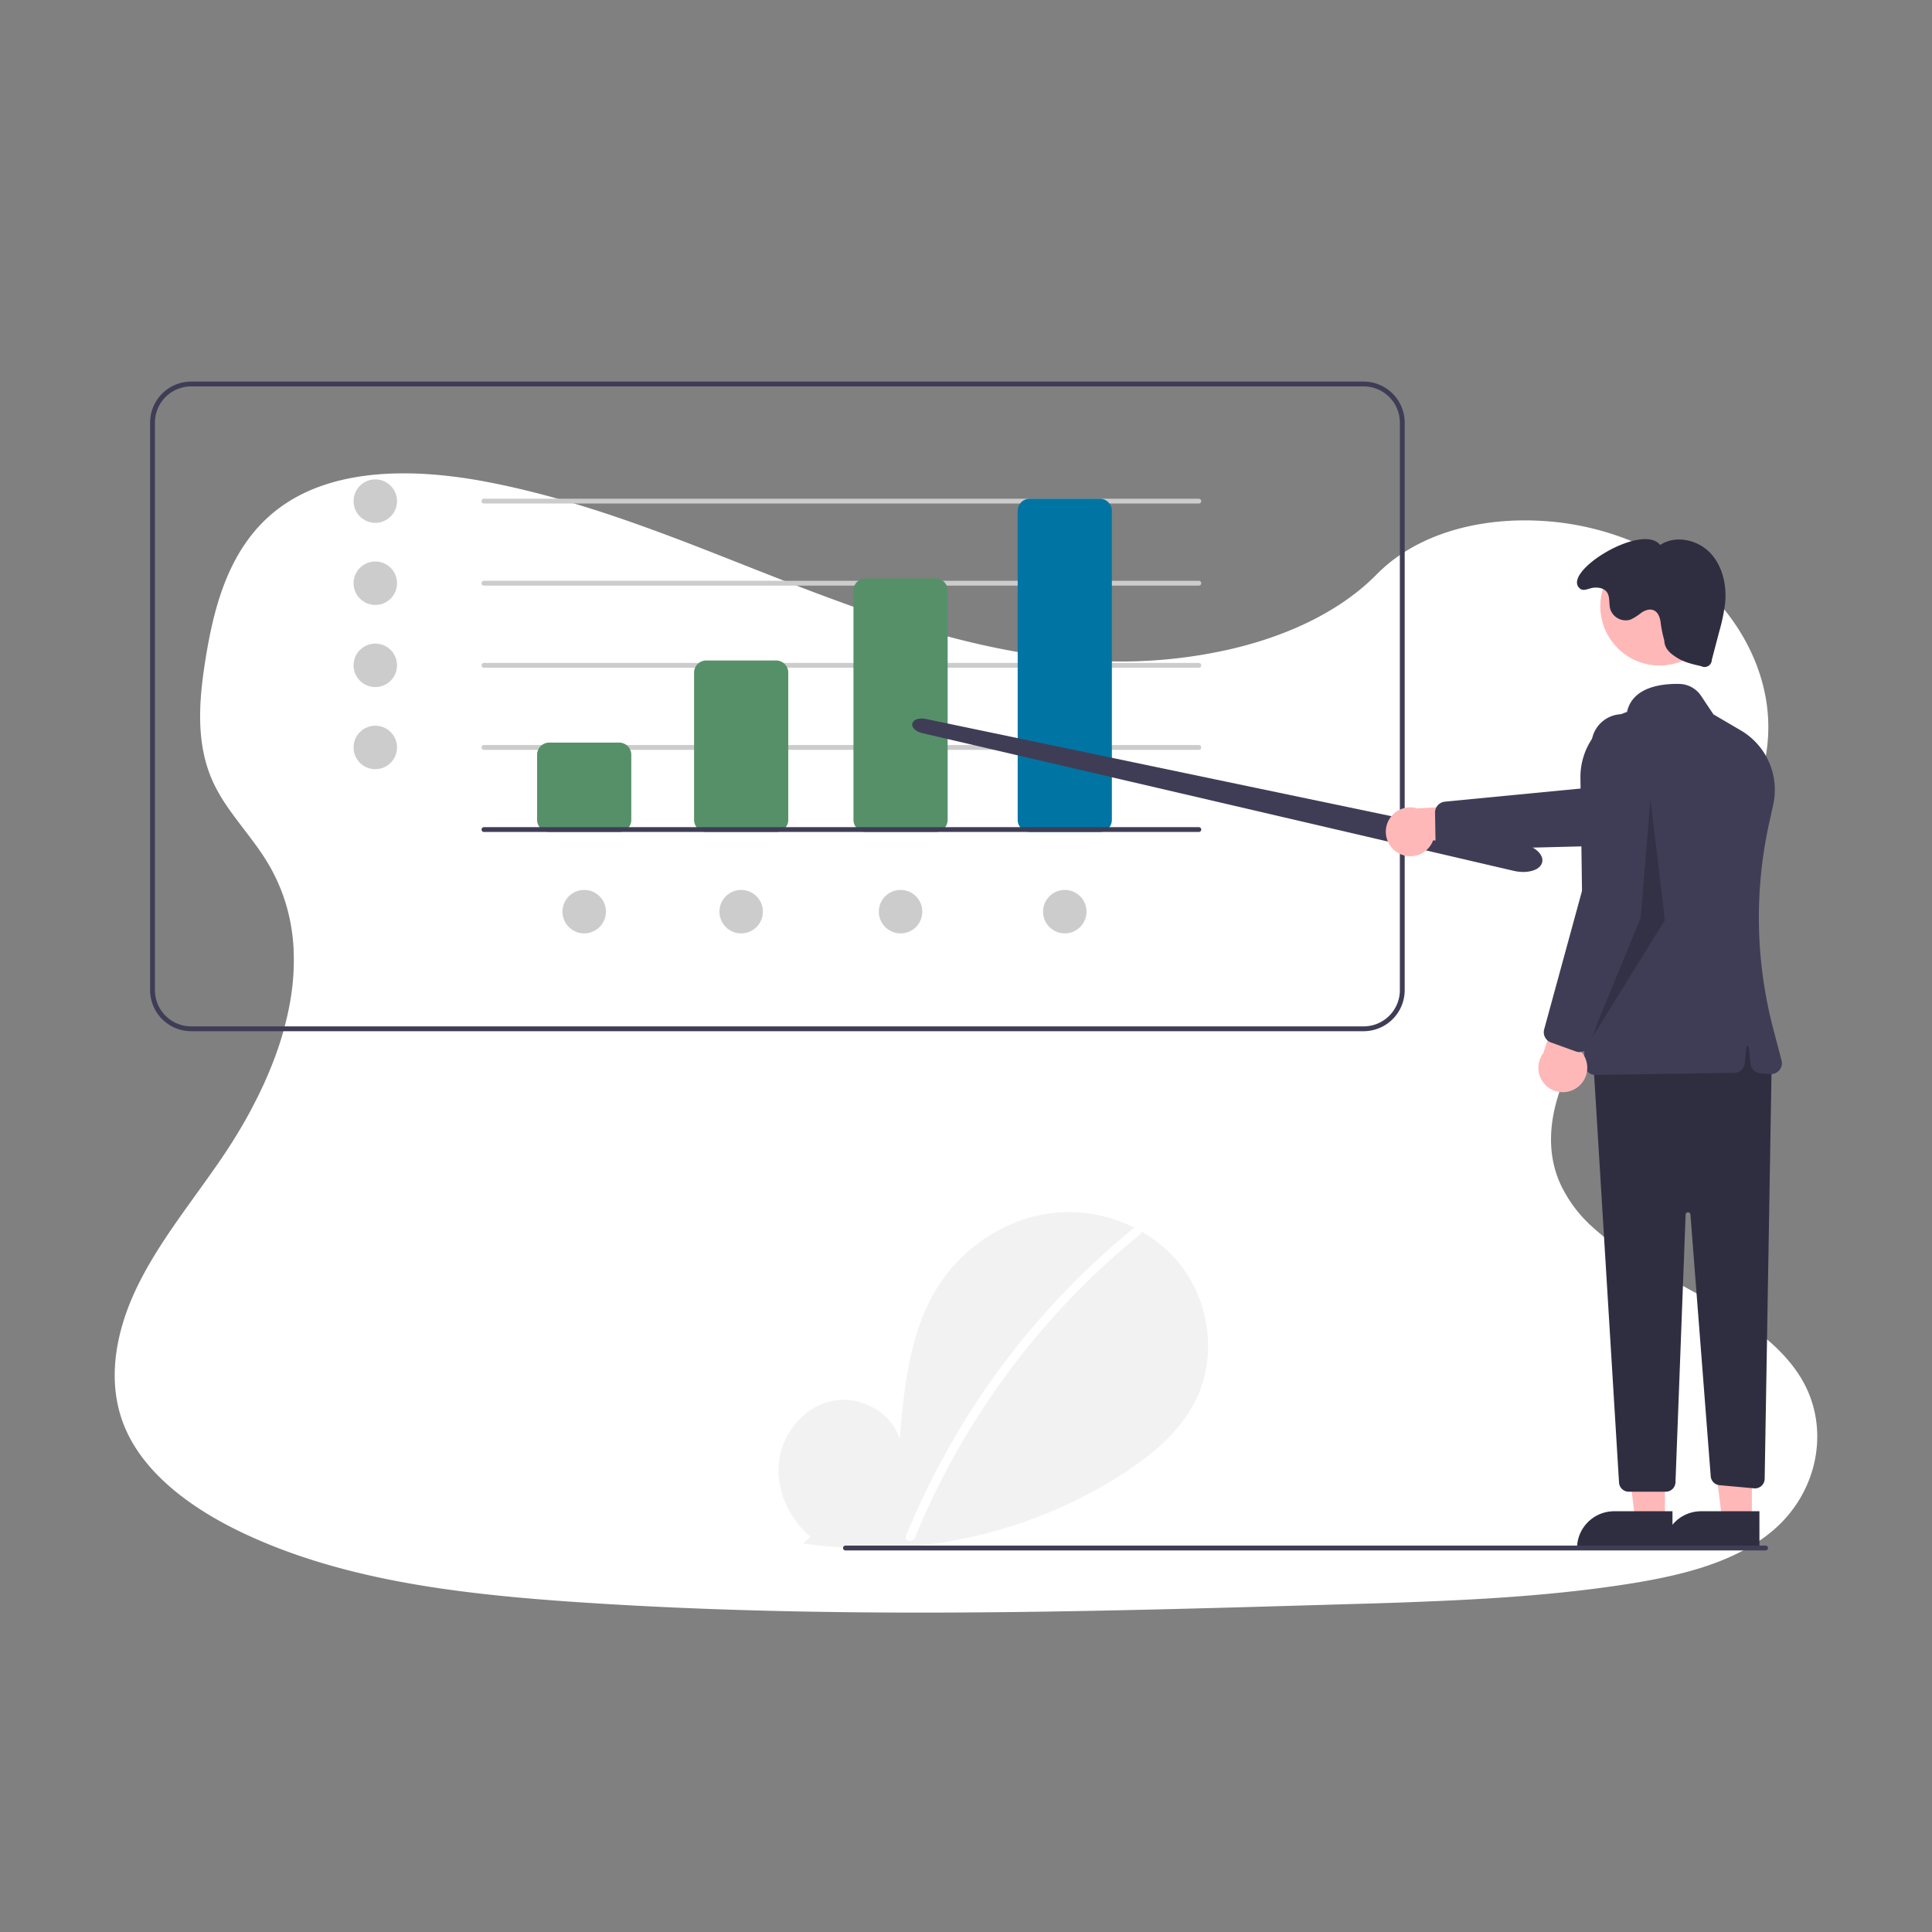 <svg xmlns="http://www.w3.org/2000/svg" xmlns:xlink="http://www.w3.org/1999/xlink" width="800" height="800" viewBox="0 0 800 800">
  <rect x="0" y="0" width="800" height="800" fill="#808080" stroke="none"/>
  <defs>
    <clipPath id="clip-_73">
      <rect width="800" height="800"/>
    </clipPath>
  </defs>
  <g id="_73" data-name="73" clip-path="url(#clip-_73)">
    <g id="Group_204" data-name="Group 204">
      <g id="Component_1_85" data-name="Component 1 – 85" transform="translate(47.512 196)">
        <path id="Path_168" data-name="Path 168" d="M798.2,560.6c-7.681,6.368-16.954,10.907-26.968,14.266q-2.186.747-4.434,1.4c-3.868,1.152-7.828,2.151-11.822,3.024-1.969.44-3.952.845-5.935,1.222-3.373.649-6.759,1.229-10.125,1.76-12.492,1.962-25.068,3.415-37.707,4.518q-5.845.517-11.7.929l-1.557.112-2.793.189-1.718.112c-2.612.175-5.223.328-7.828.475-10.439.587-20.893,1.013-31.346,1.4-7.681.265-15.285.489-22.924.7l-15.537.454-4.015.119-1.76.049q-6.9.209-13.812.4l-1.3.035-4.05.119-7.681.209-2.29.063-2.095.056c-48.761,1.313-97.557,2.269-146.289,1.857q-5.852-.042-11.7-.126c-36.185-.468-72.328-1.732-108.408-4.19-12.681-.866-25.445-1.913-38.14-3.359q-5.866-.663-11.7-1.445c-31.185-4.19-61.6-11.256-88.849-24.44-20.522-9.951-39.467-24.1-47.413-42.937-8.023-19.007-3.778-40.354,5.384-58.984s22.945-35.326,34.83-52.832c4.085-6.026,7.946-12.3,11.445-18.756.209-.391.426-.789.628-1.18q2.688-5.049,5.07-10.223h0q2.262-4.93,4.19-9.957.58-1.5,1.11-3c.042-.112.084-.223.119-.335s.091-.251.133-.377a129.277,129.277,0,0,0,5.265-19.461l.168-.922c.077-.44.154-.873.223-1.313s.133-.817.2-1.229h0a96.363,96.363,0,0,0,1.082-18.749v-.7a79.561,79.561,0,0,0-1.047-9.587h0c-.042-.272-.084-.538-.14-.8a75.079,75.079,0,0,0-3.68-13.337c-.07-.189-.147-.384-.223-.58a.784.784,0,0,0-.1-.258c-.524-1.334-1.082-2.653-1.7-3.973h0c-.1-.223-.209-.454-.314-.7h0c-.2-.426-.4-.852-.621-1.271h0q-1.473-3.01-3.282-5.942c-1.4-2.325-2.982-4.6-4.609-6.836l-.23-.314-.189-.265c-2.137-2.912-4.371-5.775-6.55-8.666-1.711-2.255-3.387-4.525-4.958-6.836l-.279-.419a69.654,69.654,0,0,1-5.083-8.749c-.293-.621-.58-1.243-.845-1.871-.475-1.1-.915-2.214-1.306-3.331-5.363-15.153-3.736-31.7-1.159-47.483,3.82-23.448,10.928-48.719,32.931-63.355,19.21-12.785,45.207-14.28,69.828-11.172,3.945.489,7.849,1.1,11.7,1.795l2.095.4c31.143,5.97,60.6,16.542,89.687,27.861,6.794,2.646,13.575,5.335,20.348,8.009Q384.373,165,392.32,168.1q9.182,3.575,18.5,6.983,5.824,2.137,11.7,4.19,9.42,3.275,18.965,6.222,6.759,2.095,13.589,3.945c21.647,5.893,43.852,9.978,66.581,10.767a203.394,203.394,0,0,0,51.54-4.776c3.945-.894,7.856-1.92,11.7-3.079a152.22,152.22,0,0,0,15.781-5.719c12.995-5.586,24.677-12.96,33.922-22.345l.077-.077c13.693-13.889,33.769-20.948,54.8-22.128a114.611,114.611,0,0,1,11.7-.063,116.1,116.1,0,0,1,42.372,9.916c33.266,15.083,54.78,47.015,53.16,78.905-2.353,46.422-47.106,82.055-73.808,122.667-1.885,2.863-3.68,5.817-5.349,8.833-.615,1.1-1.2,2.214-1.774,3.331-6.578,12.848-10.53,26.723-8.379,40.053a42.77,42.77,0,0,0,1.7,6.92c.328.985.7,1.969,1.11,2.947A54.81,54.81,0,0,0,724.093,434.6a94.977,94.977,0,0,0,8.54,6.941c24.915,18.113,61,29.537,76.943,54.284C822.913,516.348,817.983,544.174,798.2,560.6Z" transform="translate(-112.078 -122.422)" fill="#fff"/>
      </g>
      <g id="Group_203" data-name="Group 203" transform="translate(62.154 158)">
        <path id="Path_2641" data-name="Path 2641" d="M688.461,477h-485.5a17.019,17.019,0,0,1-17-17V225a17.019,17.019,0,0,1,17-17h485.5a17.019,17.019,0,0,1,17,17V460A17.019,17.019,0,0,1,688.461,477Zm-485.5-267a15.017,15.017,0,0,0-15,15V460a15.017,15.017,0,0,0,15,15h485.5a15.017,15.017,0,0,0,15-15V225a15.017,15.017,0,0,0-15-15Z" transform="translate(-185.961 -208)" fill="#3f3d56"/>
        <circle id="Ellipse_588" data-name="Ellipse 588" cx="9" cy="9" r="9" transform="translate(84.25 40.5)" fill="#ccc"/>
        <circle id="Ellipse_589" data-name="Ellipse 589" cx="9" cy="9" r="9" transform="translate(84.25 74.5)" fill="#ccc"/>
        <circle id="Ellipse_590" data-name="Ellipse 590" cx="9" cy="9" r="9" transform="translate(84.25 108.5)" fill="#ccc"/>
        <circle id="Ellipse_591" data-name="Ellipse 591" cx="9" cy="9" r="9" transform="translate(84.25 142.5)" fill="#ccc"/>
        <circle id="Ellipse_592" data-name="Ellipse 592" cx="9" cy="9" r="9" transform="translate(235.75 210.5)" fill="#ccc"/>
        <circle id="Ellipse_593" data-name="Ellipse 593" cx="9" cy="9" r="9" transform="translate(170.75 210.5)" fill="#ccc"/>
        <circle id="Ellipse_594" data-name="Ellipse 594" cx="9" cy="9" r="9" transform="translate(369.75 210.5)" fill="#ccc"/>
        <circle id="Ellipse_595" data-name="Ellipse 595" cx="9" cy="9" r="9" transform="translate(301.75 210.5)" fill="#ccc"/>
        <path id="Path_2642" data-name="Path 2642" d="M620.211,258.5h-296a1,1,0,1,1,0-2h296a1,1,0,0,1,0,2Z" transform="translate(-185.961 -208)" fill="#ccc"/>
        <path id="Path_2643" data-name="Path 2643" d="M620.211,292.5h-296a1,1,0,1,1,0-2h296a1,1,0,0,1,0,2Z" transform="translate(-185.961 -208)" fill="#ccc"/>
        <path id="Path_2644" data-name="Path 2644" d="M620.211,326.5h-296a1,1,0,1,1,0-2h296a1,1,0,0,1,0,2Z" transform="translate(-185.961 -208)" fill="#ccc"/>
        <path id="Path_2645" data-name="Path 2645" d="M620.211,360.5h-296a1,1,0,1,1,0-2h296a1,1,0,0,1,0,2Z" transform="translate(-185.961 -208)" fill="#ccc"/>
        <path id="Path_2646" data-name="Path 2646" d="M380.211,394.5h-29a5.006,5.006,0,0,1-5-5v-27a5.006,5.006,0,0,1,5-5h29a5.006,5.006,0,0,1,5,5v27a5.006,5.006,0,0,1-5,5Z" transform="translate(-185.961 -208)" fill="#569069"/>
        <path id="Path_2647" data-name="Path 2647" d="M445.211,394.5h-29a5.006,5.006,0,0,1-5-5v-61a5.006,5.006,0,0,1,5-5h29a5.006,5.006,0,0,1,5,5v61a5.006,5.006,0,0,1-5,5Z" transform="translate(-185.961 -208)" fill="#569069"/>
        <path id="Path_2648" data-name="Path 2648" d="M511.211,394.5h-29a5.006,5.006,0,0,1-5-5v-95a5.006,5.006,0,0,1,5-5h29a5.006,5.006,0,0,1,5,5v95a5.006,5.006,0,0,1-5,5Z" transform="translate(-185.961 -208)" fill="#569069"/>
        <path id="Path_2649" data-name="Path 2649" d="M579.211,394.5h-29a5.006,5.006,0,0,1-5-5v-128a5.006,5.006,0,0,1,5-5h29a5.006,5.006,0,0,1,5,5v128a5.006,5.006,0,0,1-5,5Z" transform="translate(-185.961 -208)" fill="#0075a3"/>
        <path id="Path_2650" data-name="Path 2650" d="M849.414,686.344c-8.993-7.6-14.455-19.6-13.022-31.288s10.3-22.428,21.813-24.91,24.628,4.388,28.123,15.63c1.924-21.674,4.141-44.257,15.664-62.715,10.434-16.713,28.507-28.672,48.093-30.812s40.208,5.941,52.424,21.4,15.206,37.934,6.651,55.682c-6.3,13.075-17.914,22.805-30.079,30.721A194.129,194.129,0,0,1,846.309,689.1Z" transform="translate(-575.961 -208)" fill="#f2f2f2"/>
        <path id="Path_2651" data-name="Path 2651" d="M983.14,558.639a320.324,320.324,0,0,0-94.12,127.268c-.9,2.2,2.675,3.158,3.562.982a316.76,316.76,0,0,1,93.17-125.638c1.844-1.5-.783-4.1-2.612-2.612Z" transform="translate(-575.961 -208)" fill="#fff"/>
        <path id="Path_2652" data-name="Path 2652" d="M754.571,411.058a17.506,17.506,0,0,1-3.386-.339h0q-.305-.061-.611-.131l-244.9-57.02c-2.66-.62-4.427-2.293-4.11-3.893a2.659,2.659,0,0,1,2.039-1.882,7.418,7.418,0,0,1,3.622-.081l246.418,51.462c5.548,1.158,9.4,4.563,8.769,7.751-.331,1.668-1.8,2.962-4.137,3.643a13.354,13.354,0,0,1-3.706.491Z" transform="translate(-185.961 -208)" fill="#3f3d56"/>
        <path id="Path_2653" data-name="Path 2653" d="M702.693,403.169a10.056,10.056,0,0,0,14.525-5.175l35.727.745-9.9-15.712-32.41,1.7a10.11,10.11,0,0,0-7.945,18.441Z" transform="translate(-185.961 -208)" fill="#ffb8b8"/>
        <path id="Path_2654" data-name="Path 2654" d="M718.211,397.462l-.186-10.951a4.524,4.524,0,0,1,4.067-4.556l64.2-6.2,53.49-17.538a12.818,12.818,0,1,1,7.633,24.474L788.21,400.224l-65.387,1.661a4.489,4.489,0,0,1-4.612-4.423Z" transform="translate(-185.961 -208)" fill="#3f3d56"/>
        <path id="Path_2655" data-name="Path 2655" d="M627.258,471.782H615l-5.832-47.288H627.26Z" fill="#ffb8b8"/>
        <path id="Path_2656" data-name="Path 2656" d="M816.346,691.666H776.815v-.5A15.386,15.386,0,0,1,792.2,675.778h24.145Z" transform="translate(-185.961 -208)" fill="#2f2e41"/>
        <path id="Path_2657" data-name="Path 2657" d="M663.258,471.782H651l-5.832-47.288H663.26Z" fill="#ffb8b8"/>
        <path id="Path_2658" data-name="Path 2658" d="M852.346,691.666H812.815v-.5A15.386,15.386,0,0,1,828.2,675.778h24.145Z" transform="translate(-185.961 -208)" fill="#2f2e41"/>
        <path id="Path_2659" data-name="Path 2659" d="M857.447,488.674,854.52,662.368a4,4,0,0,1-4.362,3.916l-14.346-1.3a4,4,0,0,1-3.626-3.674l-8.4-108.345a1,1,0,0,0-2,.039l-4.2,110.826a4,4,0,0,1-4,3.849H798.21a4,4,0,0,1-3.993-3.756L783.447,487.675l64-16Z" transform="translate(-185.961 -208)" fill="#2f2e41"/>
        <circle id="Ellipse_596" data-name="Ellipse 596" cx="24.561" cy="24.561" r="24.561" transform="translate(600.504 68.455)" fill="#ffb8b8"/>
        <path id="Path_2660" data-name="Path 2660" d="M781.255,493.841a4.469,4.469,0,0,1-1.365-3.165l-1.656-118.442a28.5,28.5,0,0,1,19.282-27.441c2.3-10.44,14.548-11.747,21.687-11.591a11.085,11.085,0,0,1,8.977,4.923L833.3,345.8l11.28,6.612a28.528,28.528,0,0,1,13.47,30.816l-1.737,7.9a181.541,181.541,0,0,0,1.7,84.66l3.495,13.324a4.5,4.5,0,0,1-4.7,5.628l-4.059-.313a4.494,4.494,0,0,1-4.133-4.038l-.672-6.717a.5.5,0,0,0-1,0l-.65,6.5a4.5,4.5,0,0,1-4.408,4.052l-57.431.884h-.072a4.471,4.471,0,0,1-3.133-1.273Z" transform="translate(-185.961 -208)" fill="#3f3d56"/>
        <path id="Path_2661" data-name="Path 2661" d="M812.947,315.174c.1,3.472,2.511,5.481,5.471,7.3s6.419,2.607,9.808,3.368a3,3,0,0,0,4.405-2.625l3.108-11.823a74.833,74.833,0,0,0,2.393-11.537c.749-7.509-1.031-15.587-6.272-21.016s-14.331-7.358-20.612-3.175c-7.454-9.52-41.523,11.513-33.119,18.133,1.5,1.178,3.781-.312,5.678-.457s4.025.189,5.23,1.662c1.575,1.924.889,4.791,1.538,7.191a6.714,6.714,0,0,0,8.484,4.348,23.089,23.089,0,0,0,4.4-2.829c1.456-.97,3.3-1.686,4.934-1.074,2.16.806,2.927,3.45,3.122,5.748a53.234,53.234,0,0,0,1.432,6.787Z" transform="translate(-185.961 -208)" fill="#2f2e41"/>
        <path id="Path_2662" data-name="Path 2662" d="M994.892,692h-381a1,1,0,0,1,0-2h381a1,1,0,0,1,0,2Z" transform="translate(-325.961 -208)" fill="#3f3d56"/>
        <path id="Path_2663" data-name="Path 2663" d="M621.25,173l-4,49-21,51,31-50Z" opacity="0.2"/>
        <path id="Path_2664" data-name="Path 2664" d="M777.3,499.992a10.056,10.056,0,0,0,.318-15.416L791,451.44l-18.2,3.676-9.914,30.9a10.11,10.11,0,0,0,14.42,13.973Z" transform="translate(-185.961 -208)" fill="#ffb8b8"/>
        <path id="Path_2665" data-name="Path 2665" d="M776.326,485.378l-10.3-3.713a4.524,4.524,0,0,1-2.815-5.42l17-62.219,2.591-56.232a12.818,12.818,0,1,1,25.589,1.551l-4.63,61.573L782.1,482.636a4.488,4.488,0,0,1-5.772,2.742Z" transform="translate(-185.961 -208)" fill="#3f3d56"/>
        <path id="Path_2666" data-name="Path 2666" d="M620.211,394.5h-296a1,1,0,1,1,0-2h296a1,1,0,0,1,0,2Z" transform="translate(-185.961 -208)" fill="#3f3d56"/>
      </g>
    </g>
  </g>
</svg>
